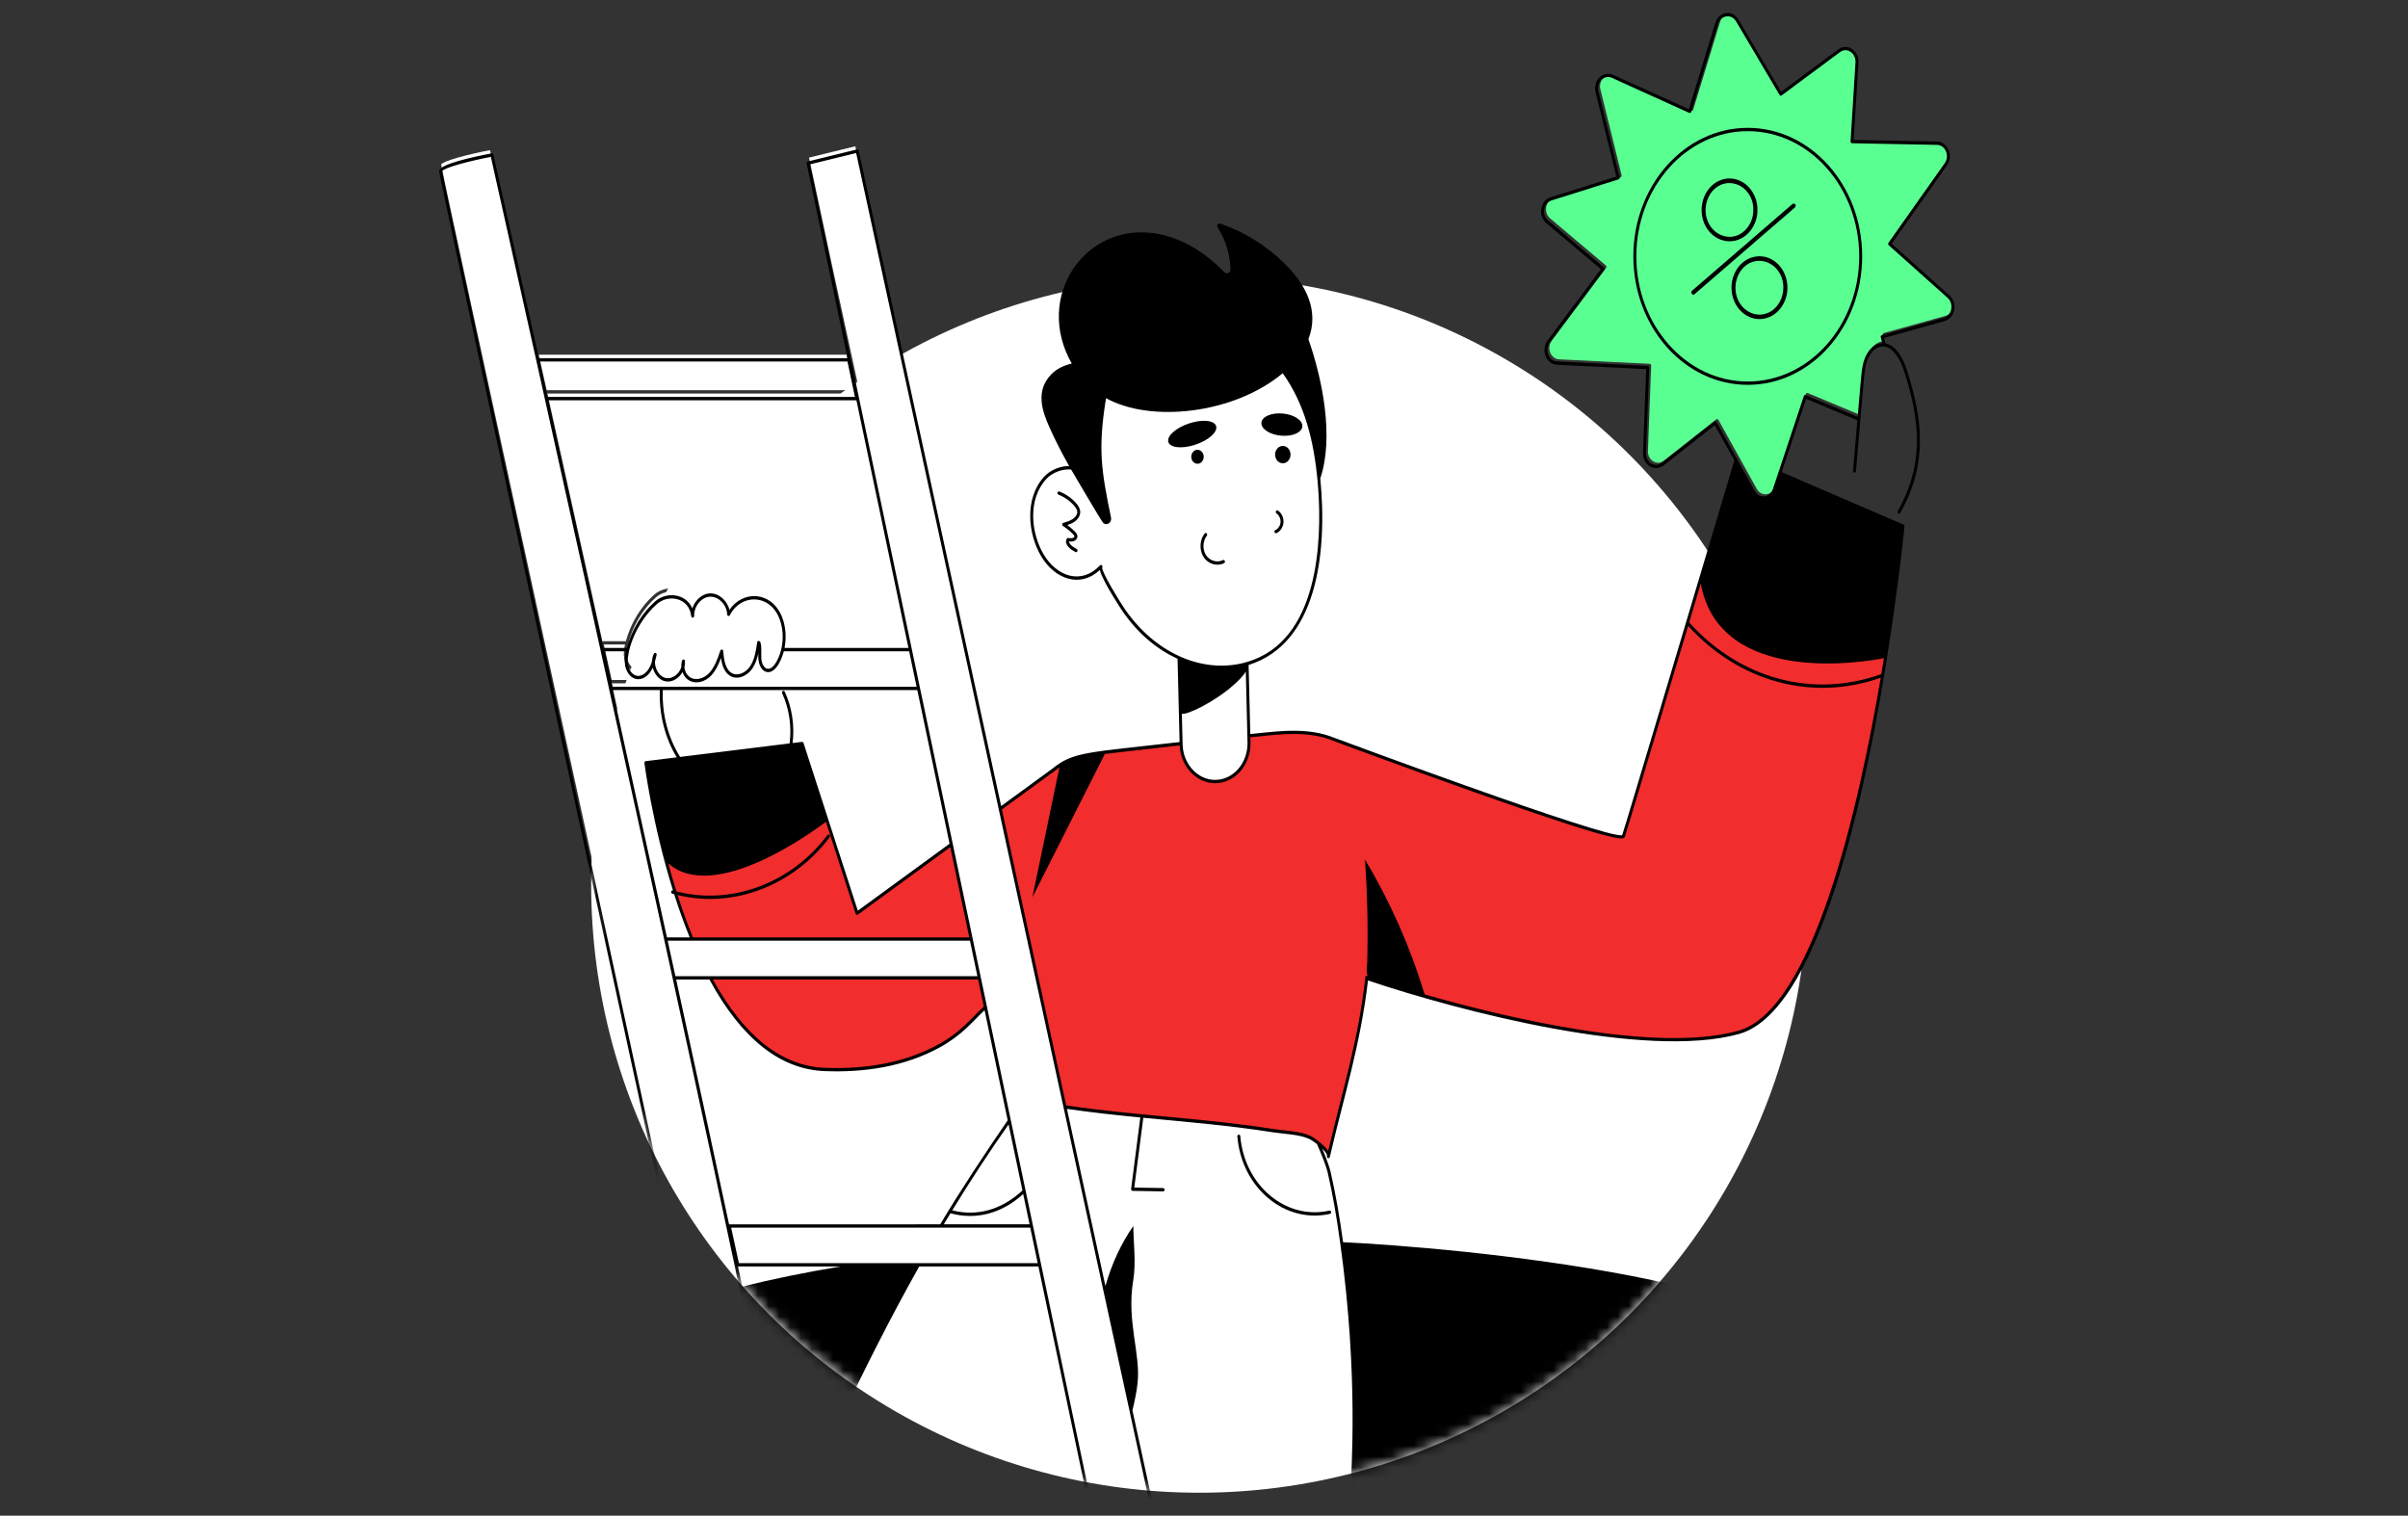 <svg width="224" height="141" viewBox="0 0 224 141" fill="none" xmlns="http://www.w3.org/2000/svg">
<rect x="0" y="0" width="224" height="141" fill="#333333" stroke="none"/>
<g clip-path="url(#clip0_1_7207)">
<circle cx="111.564" cy="82.294" r="56.572" fill="white"/>
<path d="M78.752 32.999L79.445 36.301H50.852L50.117 32.999H78.752ZM79.585 36.609L84.425 59.649H72.898C73.088 58.662 73.008 57.589 72.636 56.702C71.651 54.346 69.006 54.275 67.777 56.103C67.557 55.226 66.777 54.541 65.951 54.571C65.224 54.606 64.567 55.211 64.32 55.972C63.739 54.587 61.927 54.369 60.852 55.324C59.617 56.421 58.683 57.956 58.22 59.649H56.033C54.195 51.339 52.44 43.439 50.92 36.609H79.585ZM68.569 117.187H78.13C74.791 117.741 71.72 118.368 68.966 119.067C68.959 119.036 68.825 118.398 68.569 117.187ZM68.651 116.878L67.932 113.576H95.755L96.449 116.878H68.651ZM87.713 113.267C87.917 112.924 88.123 112.582 88.333 112.24C90.591 112.864 93.008 112.345 95.099 110.45L95.691 113.267H87.713ZM88.5 111.965C90.183 109.214 91.946 106.525 93.738 103.976L95.029 110.116C93.03 111.983 90.706 112.537 88.5 111.965ZM87.38 113.267C81.815 113.268 67.788 113.263 67.737 113.272C66.287 106.466 64.599 98.667 62.816 90.495H65.912C68.885 95.977 72.481 98.844 76.603 99.014C80.286 99.164 84.074 98.615 87.379 96.785C89.459 95.635 90.367 94.409 91.505 93.349L93.657 103.591C91.601 106.586 89.25 110.123 87.38 113.267ZM72.1 61.008C71.955 61.246 71.663 61.64 71.311 61.585C70.97 61.534 70.764 61.064 70.737 60.626C70.706 60.133 70.798 59.628 70.656 59.135C70.608 58.969 70.382 58.932 70.354 59.121C70.244 59.875 70.12 60.729 69.688 61.37C69.298 61.95 68.518 62.338 67.937 61.954C67.395 61.596 67.258 60.772 67.192 59.935C67.179 59.773 66.978 59.743 66.926 59.895C66.686 60.611 66.413 61.423 65.892 61.98C65.428 62.475 64.624 62.766 64.049 62.333C63.788 62.136 63.62 61.804 63.58 61.456C63.631 61.261 63.65 61.059 63.631 60.861C63.616 60.697 63.412 60.672 63.364 60.828C63.307 61.019 63.287 61.221 63.302 61.42C63.101 62.087 62.441 62.585 61.832 62.441C61.234 62.3 60.822 61.581 60.846 60.908C60.906 60.702 60.954 60.495 61 60.299C61.041 60.126 60.828 60.027 60.748 60.183C60.471 60.729 60.717 60.902 60.224 61.653C59.988 62.012 59.557 62.332 59.128 62.233C58.698 62.135 58.424 61.667 58.343 61.246C58.139 60.186 58.958 57.4 61.023 55.566C62.095 54.613 64.035 54.968 64.219 56.695C64.227 56.777 64.301 56.835 64.366 56.83C64.439 56.824 64.495 56.754 64.492 56.671C64.461 55.771 65.162 54.918 65.963 54.88C66.764 54.847 67.525 55.627 67.562 56.526C67.568 56.678 67.751 56.733 67.819 56.594C68.775 54.665 71.431 54.547 72.388 56.833C72.929 58.125 72.81 59.842 72.1 61.008ZM58.075 61.311C58.174 61.83 58.522 62.41 59.074 62.536C59.595 62.653 60.25 62.336 60.638 61.483C60.796 62.091 61.224 62.614 61.776 62.743C62.403 62.892 63.062 62.5 63.403 61.894C63.842 63.113 65.235 63.106 66.081 62.203C66.506 61.749 66.773 61.16 66.985 60.578C67.087 61.267 67.294 61.888 67.797 62.22C68.509 62.69 69.447 62.241 69.907 61.557C70.191 61.135 70.351 60.644 70.459 60.148C70.455 60.312 70.452 60.481 70.463 60.648C70.496 61.193 70.765 61.815 71.275 61.891C72.049 62.003 72.614 60.8 72.829 59.957H84.49L85.184 63.26H56.899L56.172 59.957H58.141C58.048 60.362 57.984 60.839 58.075 61.311ZM61.298 63.569C61.215 65.803 61.77 68.006 62.87 69.825L59.985 70.181C59.909 70.19 59.854 70.269 59.864 70.356C59.873 70.425 60.593 76.02 62.521 82.207C62.344 82.157 62.277 82.455 62.452 82.506C62.511 82.523 62.57 82.535 62.629 82.551C63.053 83.886 63.535 85.243 64.077 86.575H61.959C60.298 78.977 58.575 71.148 56.9 63.569H61.298ZM88.318 78.179C91.089 91.368 89.651 84.525 90.082 86.575H64.377C63.842 85.271 63.367 83.941 62.946 82.631C68.227 83.937 73.79 81.673 77.092 77.258C77.141 77.193 77.133 77.096 77.075 77.041C77.017 76.986 76.93 76.994 76.882 77.06C73.522 81.551 67.917 83.625 62.839 82.293C62.559 81.404 62.304 80.527 62.073 79.675C66.343 83.503 75.602 76.69 76.744 75.823L79.515 84.381C79.545 84.475 79.646 84.511 79.719 84.457L88.318 78.179ZM91.435 93.014C90.173 94.18 89.315 95.37 87.258 96.508C84.322 98.133 80.739 98.873 76.613 98.705C72.629 98.542 69.137 95.78 66.233 90.495H90.906C90.92 90.562 91.469 93.176 91.435 93.014ZM90.147 86.884C90.218 87.221 89.89 85.66 90.841 90.186C85.59 90.186 68.695 90.186 62.748 90.186C62.51 89.092 62.269 87.99 62.027 86.884C64.773 86.884 87.472 86.884 90.147 86.884ZM79.714 84.093L74.662 68.488C74.641 68.421 74.583 68.381 74.518 68.387L73.65 68.494C73.847 66.87 73.589 65.178 72.92 63.722C72.885 63.646 72.801 63.617 72.734 63.655C72.667 63.695 72.641 63.788 72.675 63.863C73.327 65.281 73.575 66.931 73.372 68.511C73.371 68.517 73.373 68.523 73.373 68.529L63.181 69.786C62.056 67.993 61.488 65.797 61.573 63.569H85.249L88.251 77.86L79.714 84.093ZM41.039 15.305C41.171 14.988 43.474 14.37 45.579 13.966C46.19 16.689 65.586 101.701 65.666 106.384C64.772 106.176 61.172 105.282 60.575 105.134C59.467 100.02 41.171 16.442 41.039 15.305ZM82.696 130.542C82.772 130.104 80.039 126.73 85.427 117.187H96.514C96.529 117.255 96.189 111.872 101.513 137.148C93.004 136.788 91.023 132.115 82.696 130.542ZM75.257 14.663L79.561 13.608C105.595 133.416 77.265 -0.694 107.265 137.321C107.265 137.321 102.818 137.183 101.789 137.149C95.683 108.038 79.526 34.959 75.257 14.663Z" fill="white"/>
<path d="M181.004 29.374L175.233 30.985C175.157 31.007 175.112 31.095 175.135 31.18L175.286 31.733C174.556 31.762 173.979 32.35 173.678 33.076C173.351 33.867 173.35 34.411 172.99 38.584L168.16 36.562C168.088 36.531 168.009 36.572 167.983 36.652C167.757 37.328 165.328 44.622 165.103 45.299C164.823 46.133 163.835 46.217 163.427 45.489L159.85 39.056C159.809 38.983 159.721 38.96 159.655 39.012L154.78 42.852C154.143 43.358 153.264 42.82 153.296 41.947L153.598 34.006C153.601 33.921 153.542 33.849 153.466 33.845L145.023 33.429C144.246 33.385 143.844 32.361 144.347 31.691L149.408 24.919C149.459 24.853 149.449 24.75 149.386 24.697L144.187 20.308C143.57 19.784 143.747 18.689 144.501 18.456L150.752 16.49C150.825 16.467 150.868 16.382 150.848 16.3L148.875 8.307C148.668 7.462 149.412 6.717 150.134 7.049L157.322 10.309C157.394 10.341 157.478 10.3 157.503 10.216L160.006 2.036C160.258 1.198 161.247 1.073 161.674 1.788L165.724 8.64C165.766 8.711 165.852 8.73 165.915 8.683L171.337 4.658C171.989 4.167 172.84 4.755 172.786 5.614L172.327 12.966C172.321 13.052 172.381 13.13 172.461 13.132L180.37 13.283C181.144 13.296 181.572 14.302 181.089 14.99L175.854 22.397C175.807 22.464 175.817 22.561 175.876 22.614L181.36 27.518C181.971 28.071 181.759 29.157 181.004 29.374Z" fill="#5AFF92"/>
<mask id="mask0_1_7207" style="mask-type:alpha" maskUnits="userSpaceOnUse" x="31" y="-11" width="162" height="150">
<path d="M173.323 82.294C169.691 88.895 167.332 93.241 165.834 98.323C158.922 121.761 137.241 138.867 111.564 138.867C80.32 138.867 54.992 113.538 54.992 82.294C-7.709 -43.108 70.078 7.336 105.907 19.122C156.822 -34.151 227.538 -16.236 173.323 82.294Z" fill="white"/>
</mask>
<g mask="url(#mask0_1_7207)">
<path d="M97.969 71.639L97.971 71.636L98.01 71.608C99.45 70.42 101.431 70.129 103.258 69.923C105.462 69.673 107.665 69.423 109.869 69.173L109.872 69.256C109.919 71.188 111.334 72.722 113.054 72.707C114.821 72.691 116.233 71.046 116.186 69.061L116.172 68.457C119.673 68.047 123.867 67.499 126.262 70.401C128.084 72.611 128.087 75.975 127.93 78.981C127.683 83.793 127.551 88.809 126.798 93.559C126.048 98.269 124.644 102.96 123.572 107.593C123.704 107.031 122.174 105.951 121.794 105.788C120.802 105.359 119.461 105.346 118.412 105.18C112.003 104.165 105.487 103.931 99.068 102.976C99.061 102.944 98.737 101.447 98.757 101.541C98.558 100.623 99.754 106.131 95.067 84.556M90.338 87.358H64.372C61.165 79.593 60.082 70.963 60.082 70.963L74.615 69.169L79.726 84.957L88.489 78.559L90.338 87.358ZM91.671 93.701C90.234 95.022 89.469 96.131 87.401 97.275C84.1 99.102 80.336 99.636 76.69 99.488C72.024 99.297 68.576 95.621 66.07 90.969H91.096L91.671 93.701Z" fill="#F12D2D"/>
<path d="M95.485 86.472C92.137 71.072 93.292 76.383 93.042 75.234C93.637 74.8 91.057 76.683 98.01 71.608M123.69 68.629C123.69 68.629 150.69 78.719 151.017 77.79C151.218 77.222 155.136 64.101 158.156 53.984V53.981C159.727 48.709 161.054 44.252 161.486 42.808L163.129 45.764C163.602 46.61 164.734 46.49 165.05 45.548L165.561 44.008L177.027 48.947C176.632 52.794 176.023 57.264 175.392 61.2C173.266 74.475 168.941 94.034 161.736 96.037C150.728 99.099 127.188 91.028 127.188 91.028" fill="#F12D2D"/>
<path d="M115.376 105.694C115.369 105.609 115.303 105.552 115.227 105.555C115.151 105.563 115.096 105.638 115.103 105.723C115.504 110.536 119.55 113.861 123.716 112.924C123.791 112.907 123.839 112.826 123.824 112.742C123.809 112.659 123.735 112.603 123.662 112.621C119.631 113.529 115.76 110.293 115.376 105.694ZM113.133 39.658C112.991 39.105 111.878 38.98 110.648 39.379C109.418 39.778 108.535 40.549 108.677 41.102C108.819 41.654 109.932 41.779 111.162 41.381C112.392 40.982 113.275 40.211 113.133 39.658ZM111.884 42.84C112.055 42.536 111.975 42.134 111.704 41.942C111.433 41.75 111.075 41.84 110.904 42.145C110.733 42.449 110.814 42.851 111.085 43.043C111.356 43.235 111.713 43.144 111.884 42.84ZM119.172 40.529C120.224 40.622 121.108 40.236 121.148 39.667C121.188 39.098 120.368 38.561 119.316 38.468C118.264 38.376 117.379 38.761 117.339 39.33C117.3 39.899 118.12 40.436 119.172 40.529ZM119.578 41.532C119.205 41.379 118.793 41.595 118.656 42.014C118.52 42.432 118.712 42.896 119.085 43.049C119.458 43.202 119.87 42.986 120.006 42.568C120.143 42.149 119.951 41.685 119.578 41.532ZM100.486 47.629C100.481 47.291 100.271 47.008 100.114 46.825C99.701 46.345 99.16 45.965 98.55 45.725C98.478 45.697 98.4 45.74 98.375 45.82C98.35 45.901 98.387 45.989 98.459 46.017C99.029 46.24 99.533 46.594 99.916 47.039C100.115 47.271 100.209 47.46 100.212 47.635C100.215 47.858 100.056 48.106 99.796 48.281C99.536 48.456 99.218 48.551 98.909 48.644C98.791 48.679 98.77 48.859 98.877 48.927C99.218 49.145 99.532 49.401 99.811 49.687C99.848 49.725 99.959 49.839 99.95 49.912C99.943 49.963 99.863 50.034 99.754 50.059C99.628 50.088 99.482 50.066 99.354 50.046C99.198 50.022 99.15 50.402 99.157 50.433C99.259 50.886 99.631 51.126 100.035 51.352C100.202 51.443 100.318 51.165 100.158 51.075C99.835 50.895 99.538 50.709 99.441 50.419C99.448 50.404 99.454 50.388 99.46 50.372C99.571 50.384 99.689 50.388 99.809 50.361C99.993 50.319 100.192 50.178 100.221 49.958C100.253 49.722 100.079 49.544 99.996 49.459C99.779 49.236 99.542 49.031 99.288 48.846C99.513 48.772 99.736 48.681 99.937 48.546C100.286 48.31 100.492 47.967 100.486 47.629ZM113.937 52.181C113.906 52.104 113.824 52.071 113.755 52.105C113.224 52.377 112.537 52.177 112.191 51.651C111.844 51.124 111.875 50.328 112.262 49.838C112.313 49.774 112.307 49.676 112.251 49.62C112.194 49.563 112.107 49.569 112.057 49.633C111.587 50.228 111.549 51.195 111.969 51.834C112.389 52.472 113.222 52.718 113.869 52.386C113.938 52.351 113.969 52.259 113.937 52.181ZM118.883 47.498C118.818 47.454 118.734 47.478 118.695 47.552C118.656 47.625 118.678 47.72 118.743 47.763C118.986 47.925 119.141 48.258 119.12 48.574C119.098 48.895 118.905 49.191 118.639 49.311C118.568 49.343 118.534 49.432 118.562 49.512C118.59 49.59 118.67 49.629 118.741 49.597C119.102 49.435 119.364 49.033 119.394 48.597C119.423 48.162 119.218 47.72 118.883 47.498Z" fill="black"/>
<path d="M181.35 27.471L175.973 22.662L181.122 15.375C181.744 14.488 181.193 13.186 180.193 13.168L172.429 13.02L172.878 5.83C172.949 4.701 171.832 3.97 171.003 4.595L165.696 8.535L161.721 1.81C161.159 0.872 159.884 1.066 159.564 2.13L157.108 10.155L150.055 6.957C149.125 6.53 148.161 7.493 148.428 8.583L150.364 16.429L144.246 18.353C143.275 18.652 143.041 20.07 143.84 20.749L148.923 25.04L143.955 31.686C143.308 32.55 143.824 33.875 144.829 33.931L153.135 34.341L152.839 42.129C152.799 43.255 153.934 43.951 154.756 43.298L159.512 39.552L161.335 42.83C160.758 44.747 151.437 76.069 150.902 77.694C149.5 78.087 124.132 68.637 123.688 68.475C121.137 67.587 118.12 68.133 116.305 68.285L116.149 61.885C116.152 61.875 116.156 61.865 116.159 61.855C122.396 59.912 123.52 51.706 122.817 44.509C124.094 40.694 123.046 35.372 121.714 31.557C122.737 28.904 121.487 26.499 119.56 24.583C117.817 22.849 115.734 21.55 113.505 20.8C113.305 20.733 113.149 20.984 113.273 21.172C114.006 22.29 114.426 23.665 114.46 25.052C114.468 25.377 114.117 25.55 113.904 25.331C112.108 23.482 109.897 22.096 107.492 21.718C100.876 20.678 96.177 27.655 99.699 33.818C98.97 33.993 98.283 34.301 97.753 34.864C96.335 36.37 96.924 38.179 97.6 39.7C98.158 40.958 98.787 42.173 99.457 43.359C98.621 43.339 97.689 43.736 97.14 44.336C95.282 46.353 95.611 49.667 96.863 51.761C98.132 53.874 100.466 54.737 102.308 53.026C102.597 54.151 104.438 56.884 104.461 56.916C105.915 58.994 107.606 60.386 109.539 61.286L109.729 69.033C101.212 70.013 99.839 69.906 97.886 71.515L93.13 74.986L79.879 14.017C79.862 13.936 79.79 13.885 79.716 13.903L75.144 15.024C75.069 15.042 75.022 15.127 75.04 15.21L78.844 33.319H50.129C47.632 22.113 45.948 14.609 45.897 14.381C45.879 14.302 45.814 14.251 45.741 14.266C43.914 14.611 40.848 15.284 40.848 15.918C40.848 16.508 63.433 120.543 63.598 121.303C57.551 123.402 54.032 125.909 54.032 128.603C54.032 134.32 70.092 138.053 75.057 138.993C89.1 141.662 109.612 143.376 134.484 141.126C156.087 139.16 171.348 134.217 171.348 128.603C171.348 119.119 134.491 115.997 124.938 115.563C124.634 113.346 124.279 111.196 123.766 108.974C123.676 108.59 123.39 107.77 123.001 106.858C123.535 107.381 123.427 107.523 123.439 107.554C123.42 107.637 123.464 107.721 123.537 107.742C123.608 107.764 123.685 107.716 123.705 107.633L123.706 107.629C125.03 101.907 126.548 97.238 127.254 91.212C135.797 94.078 153.105 98.595 161.769 96.189C169.847 93.941 174.057 70.41 175.527 61.228C176.285 56.502 176.904 51.611 177.165 48.968C177.173 48.897 177.137 48.829 177.077 48.802L165.739 43.919L168.01 37.099L172.781 39.096L172.375 43.804C172.368 43.889 172.423 43.964 172.499 43.972C172.569 43.977 172.642 43.918 172.649 43.833C173.457 34.452 173.409 34.214 173.745 33.4C173.955 32.894 174.393 32.323 174.994 32.241C175.986 32.104 176.74 33.316 177.118 34.496C178.587 39.084 179.05 43.059 176.537 47.548C176.44 47.722 176.674 47.882 176.77 47.713C179.342 43.118 178.873 39.064 177.376 34.392C177.197 33.832 176.558 32.153 175.397 31.946L175.259 31.44L180.889 29.868C181.865 29.586 182.134 28.181 181.35 27.471ZM158.209 54.286C159.987 63.966 173.704 61.535 175.249 61.23C175.172 61.71 175.091 62.203 175.006 62.708C168.684 65 161.845 63.162 157.131 57.899C157.486 56.71 157.846 55.503 158.209 54.286ZM113.029 72.552C111.42 72.552 110.054 71.086 110.01 69.25L109.939 66.398C110.405 66.537 112.981 65.303 114.724 63.75C115.131 63.387 115.584 62.977 115.889 62.474L116.049 69.065C116.093 70.932 114.763 72.552 113.029 72.552ZM104.677 56.725C104.148 55.968 102.483 53.226 102.527 52.806C102.628 52.655 102.445 52.471 102.323 52.6C100.592 54.431 98.322 53.638 97.091 51.589C95.901 49.599 95.581 46.458 97.331 44.557C97.874 43.964 98.844 43.591 99.641 43.681C99.659 43.712 102.22 48.083 102.571 48.574C102.864 48.985 103.454 48.658 103.349 48.144C102.462 43.819 102.11 41.806 102.888 37.039C106.987 39.338 114.756 38.543 119.322 34.719C121.392 37.616 122.224 41.059 122.567 44.765C122.93 48.741 123.131 58.295 117.193 61.126C113.202 63.029 108.028 61.513 104.677 56.725ZM78.834 33.628L79.527 36.929H50.935L50.199 33.628H78.834ZM79.667 37.238L84.507 60.277H72.981C73.17 59.291 73.09 58.217 72.719 57.33C71.733 54.975 69.088 54.904 67.859 56.732C67.639 55.854 66.859 55.169 66.033 55.2C65.306 55.234 64.649 55.84 64.402 56.601C63.822 55.215 62.009 54.998 60.935 55.953C59.7 57.05 58.766 58.585 58.302 60.277H56.116C54.278 51.967 52.523 44.067 51.002 37.238H79.667ZM68.651 117.816H78.212C74.874 118.369 71.802 118.997 69.048 119.696C69.041 119.665 68.907 119.027 68.651 117.816ZM68.733 117.507L68.014 114.204H95.838L96.532 117.507H68.733ZM87.795 113.896C88 113.552 88.206 113.21 88.416 112.868C90.673 113.492 93.091 112.974 95.181 111.079L95.773 113.896H87.795ZM88.583 112.594C90.265 109.843 92.029 107.154 93.821 104.605L95.111 110.745C93.112 112.612 90.788 113.166 88.583 112.594ZM87.463 113.896C81.897 113.897 67.87 113.892 67.82 113.901C66.369 107.095 64.681 99.296 62.898 91.124H65.994C68.967 96.606 72.563 99.473 76.685 99.642C80.369 99.792 84.157 99.243 87.462 97.413C89.541 96.263 90.449 95.038 91.588 93.978L93.74 104.22C91.684 107.215 89.333 110.751 87.463 113.896ZM72.182 61.637C72.037 61.874 71.745 62.269 71.394 62.214C71.052 62.163 70.847 61.693 70.819 61.255C70.788 60.762 70.881 60.256 70.738 59.764C70.691 59.598 70.464 59.561 70.436 59.749C70.327 60.503 70.202 61.358 69.77 61.999C69.38 62.578 68.6 62.966 68.019 62.583C67.477 62.224 67.341 61.401 67.274 60.564C67.261 60.401 67.06 60.371 67.009 60.523C66.768 61.24 66.495 62.052 65.974 62.608C65.511 63.103 64.707 63.394 64.132 62.962C63.87 62.765 63.702 62.433 63.663 62.084C63.714 61.889 63.732 61.688 63.714 61.49C63.698 61.325 63.494 61.301 63.447 61.456C63.389 61.647 63.37 61.849 63.385 62.049C63.183 62.715 62.523 63.214 61.915 63.07C61.316 62.929 60.904 62.209 60.928 61.536C60.988 61.33 61.036 61.124 61.082 60.928C61.123 60.754 60.91 60.656 60.83 60.812C60.554 61.358 60.8 61.531 60.306 62.282C60.071 62.641 59.639 62.961 59.211 62.862C58.781 62.764 58.506 62.295 58.425 61.874C58.222 60.815 59.041 58.029 61.106 56.195C62.178 55.242 64.117 55.596 64.301 57.324C64.31 57.406 64.383 57.464 64.448 57.459C64.522 57.453 64.577 57.382 64.575 57.299C64.543 56.4 65.244 55.546 66.045 55.509C66.847 55.476 67.608 56.255 67.644 57.155C67.65 57.307 67.833 57.361 67.901 57.223C68.857 55.294 71.513 55.176 72.47 57.462C73.011 58.754 72.892 60.471 72.182 61.637ZM58.157 61.94C58.257 62.459 58.604 63.039 59.156 63.164C59.677 63.282 60.333 62.964 60.721 62.112C60.879 62.72 61.306 63.242 61.858 63.372C62.486 63.52 63.145 63.129 63.485 62.523C63.924 63.742 65.317 63.734 66.164 62.832C66.588 62.378 66.855 61.788 67.067 61.206C67.169 61.896 67.377 62.516 67.88 62.848C68.592 63.319 69.529 62.87 69.989 62.185C70.273 61.764 70.434 61.273 70.542 60.777C70.538 60.941 70.534 61.109 70.545 61.276C70.579 61.822 70.848 62.444 71.358 62.52C72.131 62.632 72.696 61.429 72.912 60.586H84.572L85.266 63.889H56.981L56.255 60.586H58.224C58.131 60.99 58.066 61.467 58.157 61.94ZM61.38 64.197C61.298 66.432 61.852 68.634 62.953 70.453L60.068 70.809C59.991 70.819 59.936 70.898 59.947 70.984C59.955 71.054 60.675 76.649 62.604 82.836C62.427 82.786 62.36 83.083 62.535 83.135C62.593 83.152 62.653 83.164 62.712 83.18C63.136 84.514 63.617 85.872 64.159 87.204H62.042C60.38 79.605 58.657 71.777 56.982 64.197H61.38ZM88.4 78.807C91.172 91.997 89.734 85.154 90.164 87.204H64.46C63.925 85.9 63.45 84.57 63.029 83.26C68.31 84.565 73.873 82.301 77.175 77.887C77.224 77.822 77.216 77.725 77.158 77.67C77.1 77.615 77.013 77.623 76.964 77.689C73.605 82.179 67.999 84.254 62.921 82.921C62.641 82.033 62.386 81.156 62.155 80.304C66.425 84.132 75.685 77.319 76.827 76.451L79.597 85.01C79.628 85.104 79.728 85.139 79.801 85.086L88.4 78.807ZM91.517 93.643C90.255 94.809 89.397 95.999 87.34 97.137C84.404 98.762 80.821 99.502 76.695 99.334C72.711 99.17 69.219 96.409 66.315 91.124H90.988C91.002 91.19 91.551 93.804 91.517 93.643ZM90.229 87.512C90.3 87.85 89.972 86.289 90.923 90.815C85.672 90.815 68.778 90.815 62.831 90.815C62.592 89.72 62.351 88.619 62.109 87.512C64.856 87.512 87.555 87.512 90.229 87.512ZM79.796 84.722L74.745 69.117C74.723 69.05 74.666 69.009 74.6 69.016L73.732 69.123C73.929 67.499 73.672 65.806 73.002 64.35C72.967 64.274 72.883 64.245 72.817 64.284C72.749 64.323 72.723 64.416 72.758 64.492C73.41 65.909 73.657 67.56 73.454 69.139C73.454 69.146 73.456 69.151 73.455 69.157L63.264 70.415C62.139 68.622 61.57 66.426 61.655 64.197H85.331L88.333 78.488L79.796 84.722ZM41.121 15.934C41.253 15.616 43.556 14.998 45.662 14.594C46.272 17.318 72.269 133.445 72.348 138.128C71.454 137.919 67.854 137.026 67.258 136.877C66.149 131.764 41.253 17.071 41.121 15.934ZM75.236 138.714C75.311 138.276 80.121 127.359 85.51 117.816H96.597C96.611 117.883 96.272 116.273 101.595 141.549C93.086 141.188 83.562 140.287 75.236 138.714ZM75.339 15.292L79.644 14.237C105.678 134.045 77.347 3.706 107.348 141.721C107.348 141.721 102.9 141.583 101.872 141.549C95.765 112.438 79.608 35.588 75.339 15.292ZM123.5 109.052C123.95 110.999 124.33 113.135 124.662 115.58C126.425 128.211 125.656 137.044 125.65 138.695C125.648 139.11 125.647 139.539 125.615 139.947C125.547 140.746 125.416 141.177 125.123 141.427C119.042 141.718 113.696 141.783 108.005 141.682C107.848 141.514 107.662 141.391 107.514 141.186C107.442 140.853 105.416 131.536 105.343 131.205C105.555 130.336 105.736 129.462 105.827 128.606C106.105 125.913 104.782 122.889 105.418 119.103C105.685 117.504 105.445 115.673 105.423 114.05C104.271 115.716 103.395 117.623 102.831 119.637C101.906 115.379 100.078 106.973 99.249 103.156C101.514 103.487 103.812 103.736 106.078 103.957L105.219 110.609C105.207 110.701 105.271 110.784 105.353 110.785C106.198 110.799 108.236 110.832 108.196 110.832C108.27 110.832 108.332 110.765 108.333 110.68C108.334 110.595 108.273 110.525 108.197 110.523L105.514 110.479L106.353 103.983C110.417 104.376 114.44 104.706 118.393 105.332C119.45 105.5 120.773 105.511 121.745 105.932C121.921 106.007 122.213 106.197 122.505 106.426C122.994 107.496 123.394 108.599 123.5 109.052ZM161.703 95.889C154.044 98.019 140.128 94.682 132.529 92.51C131.179 88.079 129.308 83.849 126.974 79.967C127.194 83.1 127.268 86.279 127.184 89.496C127.175 89.87 127.063 90.436 127.228 90.797C127.161 90.801 127.094 90.801 127.028 90.791C126.346 96.868 124.938 101.195 123.554 107.066C123.226 106.558 122.25 105.819 121.844 105.644C120.827 105.204 119.492 105.195 118.431 105.027C112.056 104.018 105.555 103.778 99.18 102.836C99.256 103.187 95.241 84.706 93.199 75.304C93.228 75.283 98.524 71.415 98.552 71.397L96.036 83.47L102.776 70.136C103.21 70.082 102.853 70.125 109.737 69.342C109.822 71.269 111.268 72.871 113.056 72.861C114.921 72.843 116.374 71.101 116.324 69.058L116.313 68.595C117.964 68.453 121.08 67.874 123.622 68.762C123.649 68.793 131.748 71.778 137.19 73.707C150.891 78.562 151.05 78.114 151.146 77.846C151.311 77.374 153.945 68.57 157.035 58.221C161.728 63.386 168.526 65.315 174.948 63.051C172.878 75.285 168.617 93.966 161.703 95.889ZM180.822 29.568L175.051 31.179C174.975 31.201 174.93 31.289 174.953 31.374L175.104 31.927C174.374 31.956 173.797 32.544 173.496 33.27C173.169 34.062 173.168 34.605 172.808 38.778L167.978 36.755C167.906 36.725 167.827 36.766 167.801 36.846C167.576 37.523 165.146 44.816 164.921 45.493C164.641 46.328 163.653 46.411 163.245 45.683L159.668 39.25C159.627 39.177 159.539 39.154 159.473 39.206L154.598 43.046C153.961 43.552 153.082 43.014 153.114 42.142L153.416 34.2C153.419 34.115 153.36 34.043 153.284 34.039L144.841 33.623C144.064 33.579 143.662 32.555 144.165 31.885L149.226 25.113C149.277 25.047 149.267 24.944 149.204 24.891L144.005 20.502C143.388 19.978 143.565 18.883 144.319 18.65L150.57 16.684C150.643 16.661 150.686 16.576 150.666 16.494L148.693 8.501C148.486 7.656 149.23 6.911 149.952 7.243L157.14 10.503C157.212 10.536 157.296 10.494 157.321 10.409L159.824 2.23C160.077 1.392 161.065 1.268 161.492 1.982L165.542 8.834C165.585 8.905 165.67 8.924 165.733 8.877L171.155 4.852C171.807 4.361 172.658 4.949 172.604 5.808L172.145 13.161C172.139 13.246 172.2 13.324 172.28 13.326L180.188 13.477C180.962 13.491 181.39 14.495 180.907 15.184L175.672 22.591C175.625 22.658 175.635 22.755 175.694 22.808L181.178 27.712C181.789 28.265 181.577 29.351 180.822 29.568Z" fill="black"/>
<path d="M162.583 11.893C156.715 11.893 151.941 17.256 151.941 23.847C151.941 30.439 156.715 35.801 162.583 35.801C168.451 35.801 173.225 30.439 173.225 23.847C173.225 17.256 168.451 11.893 162.583 11.893ZM162.583 35.492C156.866 35.492 152.215 30.268 152.215 23.847C152.215 17.426 156.866 12.202 162.583 12.202C168.299 12.202 172.95 17.426 172.95 23.847C172.95 30.268 168.299 35.492 162.583 35.492Z" fill="black"/>
<path d="M160.08 22.301C161.885 22.963 163.637 21.315 163.476 19.28C163.346 17.619 162.051 16.479 160.667 16.614C159.612 16.718 158.743 17.511 158.42 18.621C157.97 20.168 158.707 21.797 160.08 22.301ZM158.773 18.751C159.048 17.802 159.779 17.118 160.694 17.039C161.901 16.936 163.001 17.91 163.098 19.309C163.22 21.043 161.764 22.48 160.198 21.906C159.005 21.466 158.386 20.079 158.773 18.751ZM163.453 23.85C161.96 24 160.957 25.472 161.079 27.007C161.213 28.678 162.516 29.809 163.893 29.674C165.367 29.53 166.386 28.062 166.264 26.516C166.127 24.813 164.801 23.714 163.453 23.85ZM163.861 29.26C162.705 29.372 161.553 28.429 161.447 26.978C161.349 25.659 162.2 24.383 163.476 24.273C164.649 24.173 165.785 25.11 165.886 26.545C165.976 27.84 165.158 29.134 163.861 29.26ZM166.689 19.023L157.387 27.056C157.208 27.257 157.507 27.557 157.657 27.346L166.942 19.324C167.196 19.112 166.93 18.789 166.689 19.023Z" fill="black"/>
</g>
</g>
<defs>
<clipPath id="clip0_1_7207">
<rect width="224" height="141" fill="white"/>
</clipPath>
</defs>
</svg>
